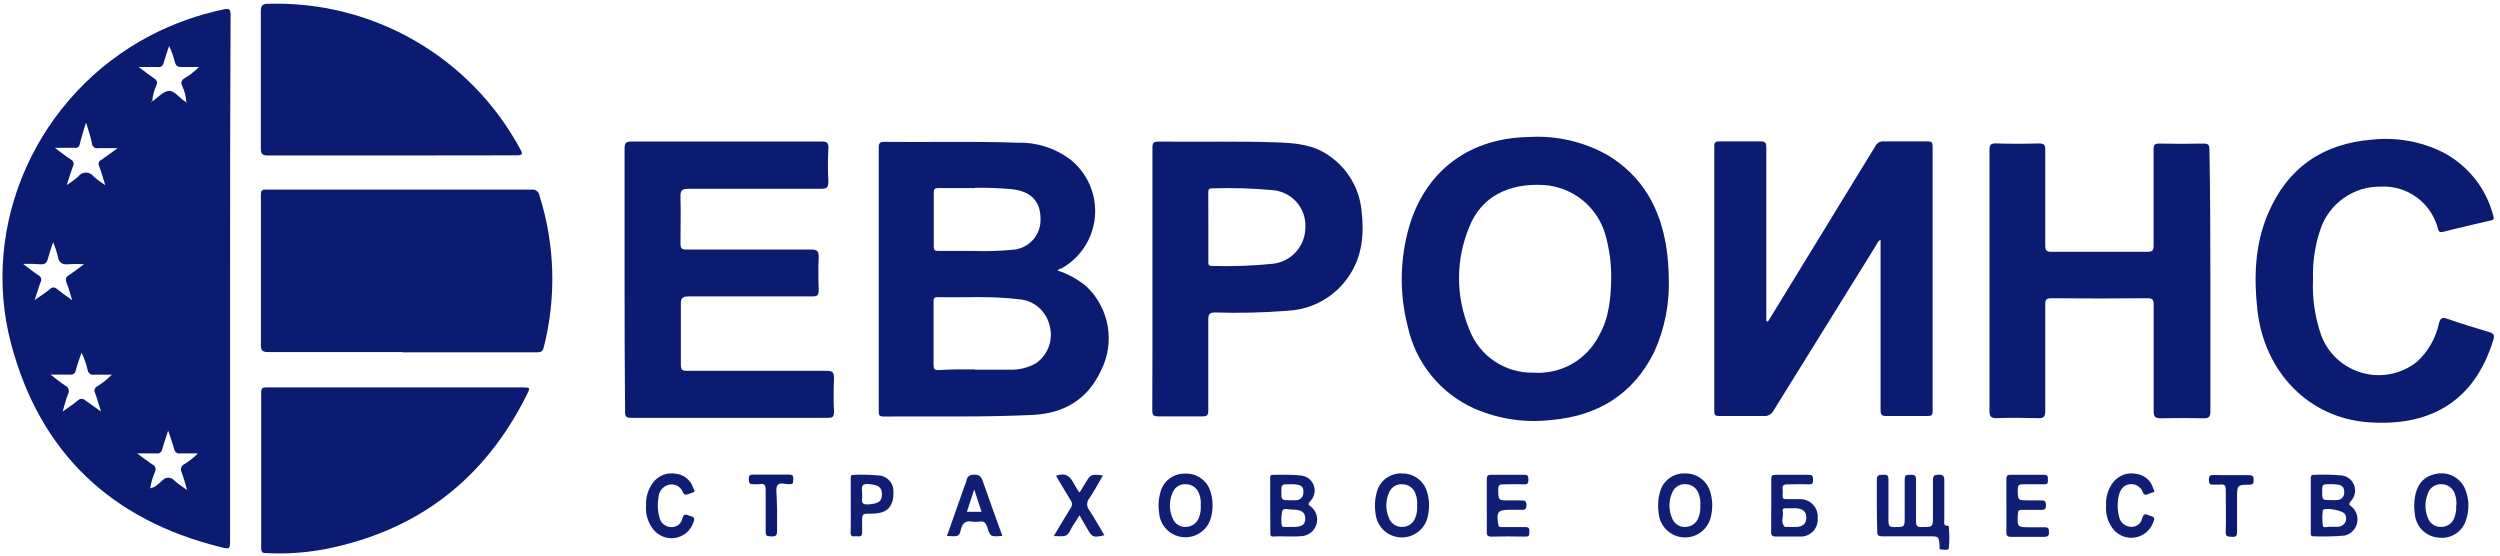 <svg width="342" height="76" viewBox="0 0 342 76" fill="none" xmlns="http://www.w3.org/2000/svg">
<path d="M31.472 38.119V73.829C31.472 75.139 31.472 75.169 30.132 74.829C15.212 71.129 5.482 61.919 1.532 47.089C-2.878 30.519 5.232 12.899 20.532 4.879C23.715 3.223 27.11 2.011 30.622 1.279C31.372 1.119 31.542 1.279 31.542 2.039C31.488 14.066 31.465 26.093 31.472 38.119ZM25.472 14.019H25.602V13.949H25.482C25.438 13.179 25.244 12.425 24.912 11.729C24.863 11.644 24.833 11.551 24.822 11.454C24.81 11.357 24.819 11.258 24.847 11.165C24.875 11.071 24.922 10.984 24.985 10.909C25.047 10.834 25.125 10.773 25.212 10.729C25.945 10.301 26.618 9.776 27.212 9.169C26.312 9.169 25.562 9.169 24.812 9.169C24.262 9.169 24.072 8.979 23.922 8.509C23.744 7.744 23.479 7.003 23.132 6.299C22.852 7.159 22.592 7.859 22.392 8.579C22.382 8.675 22.351 8.767 22.302 8.85C22.254 8.933 22.188 9.005 22.11 9.061C22.031 9.117 21.942 9.155 21.847 9.174C21.753 9.193 21.656 9.191 21.562 9.169C20.792 9.169 20.022 9.169 18.972 9.169C19.852 9.819 20.482 10.329 21.152 10.779C21.295 10.854 21.403 10.981 21.453 11.134C21.503 11.287 21.492 11.454 21.422 11.599C21.084 12.326 20.88 13.109 20.822 13.909C20.822 13.829 20.732 13.829 20.682 13.909C20.673 13.938 20.673 13.97 20.682 13.999L20.792 13.899C21.572 13.379 22.322 12.479 23.122 12.429C23.922 12.379 24.652 13.579 25.522 13.999L25.472 14.019ZM20.532 66.779C21.272 66.709 21.712 66.139 22.212 65.719C22.311 65.601 22.435 65.506 22.575 65.441C22.715 65.376 22.868 65.343 23.022 65.343C23.176 65.343 23.328 65.376 23.468 65.441C23.608 65.506 23.732 65.601 23.832 65.719C24.322 66.159 24.832 66.509 25.602 67.039C25.312 66.039 25.112 65.319 24.832 64.579C24.738 64.392 24.722 64.175 24.788 63.977C24.853 63.778 24.995 63.613 25.182 63.519C25.871 63.103 26.506 62.602 27.072 62.029C26.182 62.029 25.422 62.029 24.662 62.029C24.568 62.047 24.471 62.047 24.377 62.026C24.283 62.005 24.194 61.966 24.116 61.91C24.038 61.853 23.973 61.781 23.924 61.699C23.875 61.616 23.844 61.525 23.832 61.429C23.612 60.649 23.332 59.879 23.002 58.909C22.682 59.909 22.412 60.689 22.182 61.469C22.17 61.557 22.14 61.642 22.094 61.718C22.049 61.795 21.988 61.861 21.916 61.913C21.844 61.965 21.762 62.003 21.676 62.023C21.589 62.042 21.499 62.044 21.412 62.029C20.622 62.029 19.822 62.029 18.762 62.029C19.632 62.659 20.252 63.149 20.912 63.579C21.072 63.661 21.194 63.801 21.251 63.971C21.309 64.141 21.299 64.327 21.222 64.489C20.911 65.214 20.686 65.972 20.552 66.749L20.462 66.849H20.542L20.532 66.779ZM11.742 16.829C11.412 17.949 11.122 18.829 10.912 19.699C10.906 19.781 10.884 19.86 10.845 19.933C10.806 20.005 10.752 20.068 10.686 20.117C10.62 20.167 10.545 20.201 10.465 20.219C10.385 20.236 10.302 20.237 10.222 20.219C9.392 20.219 8.552 20.219 7.502 20.219C8.352 20.849 8.982 21.359 9.662 21.799C9.752 21.839 9.833 21.899 9.898 21.974C9.964 22.048 10.012 22.136 10.04 22.23C10.069 22.325 10.077 22.425 10.063 22.523C10.05 22.622 10.015 22.715 9.962 22.799C9.682 23.559 9.452 24.339 9.132 25.319C9.676 24.974 10.194 24.589 10.682 24.169C10.803 23.996 10.963 23.854 11.15 23.756C11.338 23.659 11.546 23.608 11.757 23.608C11.968 23.608 12.176 23.659 12.363 23.756C12.55 23.854 12.711 23.996 12.832 24.169C13.326 24.597 13.851 24.988 14.402 25.339C14.082 24.339 13.862 23.499 13.562 22.709C13.52 22.64 13.492 22.563 13.483 22.483C13.473 22.403 13.481 22.321 13.505 22.244C13.53 22.167 13.571 22.097 13.626 22.037C13.681 21.978 13.747 21.93 13.822 21.899C14.532 21.419 15.212 20.899 16.072 20.269C15.072 20.269 14.242 20.269 13.462 20.269C13.361 20.292 13.256 20.294 13.154 20.273C13.053 20.253 12.956 20.211 12.872 20.15C12.788 20.09 12.717 20.012 12.666 19.922C12.614 19.832 12.582 19.732 12.572 19.629C12.412 18.729 12.122 17.909 11.792 16.829H11.742ZM13.832 56.339C13.512 55.339 13.292 54.529 13.002 53.759C12.959 53.681 12.933 53.596 12.924 53.508C12.916 53.42 12.926 53.331 12.953 53.247C12.98 53.162 13.024 53.084 13.082 53.018C13.141 52.951 13.212 52.897 13.292 52.859C14.023 52.411 14.694 51.873 15.292 51.259C14.402 51.259 13.642 51.259 12.892 51.259C12.791 51.28 12.687 51.281 12.586 51.261C12.485 51.24 12.389 51.199 12.305 51.14C12.22 51.081 12.149 51.005 12.095 50.917C12.041 50.829 12.006 50.731 11.992 50.629C11.808 49.802 11.526 49 11.152 48.239C10.872 49.089 10.572 49.859 10.372 50.639C10.363 50.735 10.333 50.828 10.286 50.912C10.239 50.995 10.174 51.068 10.097 51.126C10.02 51.183 9.931 51.224 9.837 51.245C9.744 51.266 9.646 51.268 9.552 51.249C8.752 51.249 7.942 51.249 6.922 51.249C7.722 51.859 8.302 52.339 8.922 52.749C9.031 52.797 9.128 52.868 9.208 52.957C9.287 53.045 9.346 53.151 9.381 53.265C9.416 53.379 9.427 53.499 9.411 53.617C9.396 53.735 9.355 53.848 9.292 53.949C9.012 54.639 8.852 55.369 8.572 56.299C9.402 55.699 10.052 55.299 10.662 54.769C10.795 54.637 10.975 54.563 11.162 54.563C11.349 54.563 11.529 54.637 11.662 54.769C12.372 55.279 13.052 55.739 13.882 56.339H13.832ZM3.162 36.099C3.972 36.709 4.572 37.219 5.232 37.639C5.322 37.68 5.403 37.739 5.468 37.813C5.533 37.888 5.582 37.975 5.611 38.07C5.639 38.165 5.647 38.265 5.633 38.363C5.62 38.461 5.585 38.556 5.532 38.639C5.272 39.359 5.052 40.099 4.742 41.049C5.582 40.449 6.242 40.049 6.852 39.529C6.911 39.464 6.983 39.413 7.063 39.377C7.143 39.342 7.229 39.324 7.317 39.324C7.404 39.324 7.491 39.342 7.571 39.377C7.651 39.413 7.723 39.464 7.782 39.529C8.392 40.019 9.042 40.459 9.872 41.069C9.592 40.159 9.412 39.459 9.152 38.799C8.892 38.139 8.982 37.909 9.502 37.589C10.022 37.269 10.702 36.719 11.502 36.139C10.836 36.101 10.168 36.101 9.502 36.139C8.582 36.259 8.032 36.009 7.892 34.989C7.735 34.35 7.528 33.725 7.272 33.119C6.992 33.969 6.752 34.629 6.582 35.299C6.412 35.969 6.162 36.219 5.462 36.149C4.713 36.094 3.962 36.077 3.212 36.099H3.162Z" fill="#0B1B72"/>
<path d="M55.051 48.16C48.931 48.16 42.811 48.16 36.691 48.16C35.941 48.16 35.691 47.98 35.691 47.23C35.691 40.357 35.691 33.48 35.691 26.6C35.691 25.87 36.072 25.93 36.541 25.94H57.002C62.242 25.94 67.471 25.94 72.711 25.94C72.834 25.92 72.959 25.924 73.079 25.953C73.2 25.981 73.313 26.033 73.413 26.106C73.514 26.178 73.599 26.27 73.664 26.375C73.729 26.481 73.772 26.598 73.791 26.72C75.923 33.456 76.131 40.653 74.391 47.5C74.242 48.14 73.921 48.2 73.391 48.2C67.272 48.2 61.151 48.2 55.041 48.2L55.051 48.16Z" fill="#0B1B72"/>
<path d="M144.651 37C146.117 37.466 147.476 38.217 148.651 39.21C150.159 40.649 151.167 42.533 151.527 44.586C151.887 46.64 151.58 48.754 150.651 50.62C148.821 54.62 145.591 56.55 141.291 56.76C134.481 57.09 127.661 56.93 120.851 56.98C120.301 56.98 120.211 56.79 120.211 56.3C120.211 44.246 120.211 32.2 120.211 20.16C120.211 19.52 120.431 19.41 120.991 19.41C127.051 19.48 133.111 19.31 139.161 19.52C141.734 19.437 144.259 20.223 146.331 21.75C147.511 22.664 148.445 23.856 149.049 25.221C149.654 26.585 149.909 28.078 149.793 29.566C149.677 31.054 149.193 32.489 148.385 33.743C147.576 34.997 146.468 36.03 145.161 36.75C145.001 36.75 144.841 36.84 144.651 37ZM133.331 50.57C134.911 50.57 136.491 50.57 138.071 50.57C139.354 50.628 140.627 50.319 141.741 49.68C142.556 49.109 143.171 48.295 143.498 47.354C143.824 46.413 143.846 45.394 143.561 44.44C143.324 43.489 142.792 42.639 142.041 42.01C141.29 41.381 140.358 41.006 139.381 40.94C135.681 40.47 131.971 40.73 128.261 40.65C127.721 40.65 127.711 40.93 127.711 41.34C127.711 44.19 127.711 47.05 127.711 49.91C127.711 50.46 127.841 50.64 128.411 50.63C130.051 50.51 131.691 50.53 133.331 50.53V50.57ZM133.381 25.73C131.501 25.73 129.921 25.73 128.381 25.73C127.921 25.73 127.741 25.83 127.741 26.33C127.741 28.79 127.741 31.26 127.741 33.72C127.741 34.21 127.891 34.34 128.361 34.33C129.981 34.33 131.591 34.33 133.201 34.33C134.966 34.392 136.733 34.338 138.491 34.17C139.568 34.111 140.578 33.627 141.3 32.825C142.021 32.023 142.395 30.968 142.341 29.89C142.341 27.56 141.031 26.18 138.501 25.89C136.799 25.73 135.09 25.663 133.381 25.69V25.73Z" fill="#0B1B72"/>
<path d="M241.852 44L247.362 35C250.422 30 253.482 25 256.542 20C256.644 19.787 256.809 19.609 257.014 19.491C257.219 19.373 257.456 19.321 257.692 19.34C259.692 19.34 261.672 19.34 263.632 19.34C264.142 19.34 264.382 19.39 264.382 20.02C264.382 32.1 264.382 44.183 264.382 56.27C264.382 56.82 264.182 56.91 263.702 56.91C261.812 56.91 259.922 56.91 258.042 56.91C257.362 56.91 257.262 56.69 257.262 56.08C257.262 48.68 257.262 41.29 257.262 33.89V32.8C256.892 32.99 256.802 33.31 256.642 33.57C251.975 41.077 247.308 48.596 242.642 56.13C242.525 56.383 242.332 56.595 242.091 56.734C241.849 56.874 241.57 56.936 241.292 56.91C239.292 56.91 237.212 56.91 235.172 56.91C234.662 56.91 234.512 56.78 234.512 56.25C234.512 44.17 234.512 32.087 234.512 20C234.512 19.46 234.682 19.34 235.182 19.34C237.072 19.34 238.962 19.34 240.852 19.34C241.532 19.34 241.632 19.58 241.632 20.18C241.632 27.76 241.632 35.34 241.632 42.92V43.92L241.852 44Z" fill="#0B1B72"/>
<path d="M228.283 37.859C228.438 41.408 227.753 44.944 226.283 48.179C223.413 53.929 218.623 56.879 212.283 57.449C208.67 57.88 205.007 57.338 201.673 55.879C199.387 54.854 197.373 53.307 195.794 51.361C194.216 49.416 193.116 47.127 192.583 44.679C191.418 40.174 191.488 35.439 192.783 30.969C194.783 24.169 200.153 18.899 209.203 18.739C212.928 18.525 216.637 19.379 219.893 21.199C224.753 24.119 227.193 28.599 227.993 34.089C228.171 35.338 228.268 36.597 228.283 37.859V37.859ZM220.413 37.919C220.421 35.962 220.155 34.013 219.623 32.129C219.094 30.259 217.998 28.6 216.487 27.378C214.975 26.157 213.122 25.434 211.183 25.309C206.273 25.029 202.603 26.989 200.993 31.049C200.07 33.267 199.595 35.646 199.595 38.049C199.595 40.452 200.07 42.831 200.993 45.049C201.661 46.822 202.862 48.344 204.431 49.406C206 50.468 207.859 51.018 209.753 50.979C211.588 51.115 213.423 50.704 215.025 49.798C216.627 48.892 217.924 47.532 218.753 45.889C220.123 43.489 220.373 40.789 220.413 37.919Z" fill="#0B1B72"/>
<path d="M85.441 38.109C85.441 32.169 85.441 26.239 85.441 20.299C85.441 19.529 85.661 19.359 86.441 19.359C95.108 19.359 103.755 19.359 112.381 19.359C113.151 19.359 113.381 19.559 113.321 20.359C113.241 21.848 113.241 23.341 113.321 24.83C113.321 25.73 113.031 25.83 112.251 25.83C106.251 25.83 100.192 25.83 94.171 25.83C93.251 25.83 93.061 26.09 93.091 26.95C93.151 29.08 93.091 31.209 93.091 33.339C93.091 33.989 93.302 34.15 93.921 34.14C99.612 34.14 105.311 34.14 111.001 34.14C111.761 34.14 112.001 34.34 112.001 35.14C111.931 36.66 111.941 38.14 112.001 39.7C112.001 40.41 111.781 40.549 111.121 40.549C105.491 40.549 99.851 40.549 94.221 40.549C93.311 40.549 93.121 40.809 93.141 41.669C93.141 44.399 93.141 47.149 93.141 49.879C93.141 50.579 93.322 50.73 94.001 50.73C100.361 50.73 106.721 50.73 113.091 50.73C113.961 50.73 114.091 50.989 114.091 51.779C114.021 53.299 114.021 54.78 114.091 56.35C114.091 57.09 113.841 57.16 113.211 57.16C104.265 57.16 95.315 57.16 86.362 57.16C85.671 57.16 85.511 56.999 85.511 56.319C85.451 50.099 85.441 44.099 85.441 38.109Z" fill="#0B1B72"/>
<path d="M302.38 38.48C302.38 44.41 302.38 50.35 302.38 56.29C302.38 57.06 302.17 57.24 301.38 57.22C299.46 57.173 297.54 57.173 295.62 57.22C294.88 57.22 294.62 57.059 294.62 56.279C294.62 51.41 294.62 46.54 294.62 41.67C294.62 41.01 294.5 40.8 293.78 40.8C289.4 40.84 285.017 40.84 280.63 40.8C279.92 40.8 279.78 41.01 279.79 41.67C279.79 46.52 279.79 51.36 279.79 56.2C279.79 57.07 279.53 57.25 278.73 57.2C276.87 57.15 275.01 57.14 273.16 57.2C272.4 57.2 272.16 57.02 272.16 56.26C272.16 48.069 272.16 39.88 272.16 31.69C272.16 27.97 272.16 24.26 272.16 20.54C272.16 19.75 272.38 19.6 273.16 19.62C275.07 19.68 276.99 19.68 278.91 19.62C279.66 19.62 279.79 19.849 279.79 20.529C279.79 24.849 279.79 29.18 279.79 33.529C279.79 34.219 279.92 34.46 280.67 34.45C285.03 34.45 289.38 34.45 293.74 34.45C294.51 34.45 294.62 34.19 294.61 33.52C294.61 29.16 294.61 24.81 294.61 20.46C294.61 19.82 294.75 19.63 295.4 19.64C297.4 19.686 299.4 19.686 301.4 19.64C302.08 19.64 302.26 19.79 302.25 20.48C302.36 26.48 302.38 32.48 302.38 38.48Z" fill="#0B1B72"/>
<path d="M54.09 52.999H71.45C72.54 52.999 72.561 52.999 72.1 53.939C66.341 65.559 57.1 72.67 44.37 75.14C41.734 75.633 39.048 75.808 36.37 75.66C35.831 75.66 35.73 75.449 35.73 74.959C35.73 67.859 35.73 60.77 35.73 53.68C35.73 52.96 36.071 52.999 36.56 52.999H54.09Z" fill="#0B1B72"/>
<path d="M157.653 38.12C157.653 32.12 157.653 26.19 157.653 20.22C157.653 19.55 157.813 19.36 158.503 19.369C163.923 19.43 169.333 19.289 174.753 19.479C177.223 19.569 179.673 19.779 181.753 21.259C183.021 22.11 184.084 23.233 184.864 24.546C185.644 25.859 186.122 27.329 186.263 28.849C186.623 31.989 186.383 35.049 184.533 37.769C183.617 39.14 182.397 40.279 180.967 41.1C179.538 41.92 177.938 42.4 176.293 42.499C172.967 42.766 169.628 42.85 166.293 42.749C165.533 42.749 165.293 42.879 165.293 43.749C165.293 47.879 165.293 52.02 165.293 56.16C165.293 56.809 165.123 56.969 164.483 56.959C162.483 56.959 160.483 56.959 158.483 56.959C157.793 56.959 157.633 56.8 157.633 56.12C157.663 50.099 157.653 44.109 157.653 38.12ZM165.303 31.069V35.729C165.303 36.069 165.243 36.389 165.783 36.379C168.58 36.465 171.379 36.364 174.163 36.08C175.384 35.934 176.509 35.344 177.323 34.422C178.136 33.499 178.581 32.309 178.573 31.079C178.631 29.848 178.218 28.64 177.417 27.701C176.617 26.763 175.489 26.165 174.263 26.029C171.448 25.758 168.619 25.671 165.793 25.769C165.273 25.769 165.293 26.05 165.293 26.41C165.303 28 165.303 29.519 165.303 31.069V31.069Z" fill="#0B1B72"/>
<path d="M316.422 38.169C316.294 40.813 316.685 43.456 317.572 45.949C318.048 47.179 318.806 48.279 319.785 49.162C320.765 50.044 321.939 50.683 323.211 51.028C324.484 51.373 325.819 51.413 327.11 51.146C328.401 50.878 329.611 50.311 330.642 49.489C332.161 48.099 333.209 46.271 333.642 44.259C333.852 43.449 334.112 43.369 334.852 43.629C336.712 44.279 338.602 44.859 340.492 45.419C341.112 45.599 341.292 45.809 341.092 46.479C338.422 55.259 332.022 58.379 323.912 57.759C315.802 57.139 309.762 50.899 308.812 42.409C308.312 37.909 308.472 33.409 310.262 29.229C312.922 22.959 317.762 19.629 324.532 19.099C327.818 18.752 331.134 19.338 334.102 20.789C335.83 21.674 337.348 22.917 338.555 24.437C339.763 25.956 340.631 27.717 341.102 29.599C341.222 29.979 341.102 30.069 340.772 30.149C338.582 30.669 336.392 31.149 334.212 31.719C333.792 31.819 333.612 31.719 333.512 31.289C333.074 29.574 332.055 28.064 330.63 27.014C329.205 25.964 327.46 25.439 325.692 25.529C323.867 25.501 322.081 26.056 320.593 27.113C319.106 28.171 317.995 29.676 317.422 31.409C316.688 33.585 316.349 35.874 316.422 38.169V38.169Z" fill="#0B1B72"/>
<path d="M53.684 21.27C48.014 21.27 42.354 21.27 36.684 21.27C35.944 21.27 35.684 21.11 35.684 20.34C35.684 14.073 35.684 7.8 35.684 1.52C35.684 0.75 35.914 0.52 36.684 0.52C43.712 0.305 50.662 2.052 56.754 5.565C62.846 9.078 67.839 14.218 71.174 20.41C71.534 21.07 71.504 21.25 70.684 21.25C65.004 21.26 59.344 21.27 53.684 21.27Z" fill="#0B1B72"/>
<path d="M256.75 69.199C256.75 68.009 256.75 66.819 256.75 65.639C256.75 64.909 257.1 64.969 257.58 64.949C258.06 64.929 258.36 64.949 258.34 65.609C258.34 67.499 258.34 69.389 258.34 71.269C258.34 71.989 258.55 72.119 259.2 72.099C260.56 72.099 260.56 72.099 260.56 70.689C260.56 68.979 260.56 67.279 260.56 65.579C260.56 64.879 260.91 64.969 261.34 64.949C261.77 64.929 262.12 64.949 262.11 65.599C262.11 67.519 262.11 69.439 262.11 71.349C262.11 71.969 262.3 72.109 262.88 72.099C264.43 72.099 264.43 72.099 264.43 70.589C264.43 69.079 264.43 67.309 264.43 65.669C264.43 64.999 264.69 64.959 265.22 64.939C265.75 64.919 265.99 65.089 265.98 65.699C265.98 67.519 265.98 69.349 265.98 71.169C265.98 71.499 265.83 71.949 266.44 71.919C266.498 71.927 266.551 71.956 266.59 71.999C266.695 73.02 266.695 74.048 266.59 75.069C266.31 75.319 265.96 75.179 265.59 75.179C265.22 75.179 265.35 74.899 265.34 74.709C265.23 73.369 265.23 73.369 263.91 73.369C261.78 73.369 259.65 73.369 257.52 73.369C256.96 73.369 256.78 73.219 256.81 72.659C256.78 71.509 256.75 70.359 256.75 69.199Z" fill="#101F74"/>
<path d="M173.761 69.169V65.519C173.761 65.259 173.701 64.949 174.141 64.959C175.411 64.959 176.701 64.899 177.951 65.049C178.34 65.081 178.713 65.222 179.025 65.458C179.337 65.693 179.575 66.013 179.713 66.379C179.85 66.745 179.881 67.142 179.801 67.525C179.721 67.907 179.533 68.259 179.261 68.539C178.931 68.919 178.931 69.039 179.341 69.309C179.679 69.581 179.932 69.944 180.07 70.355C180.209 70.766 180.226 71.208 180.121 71.629C180.016 72.05 179.792 72.432 179.477 72.73C179.161 73.027 178.767 73.229 178.341 73.309C176.951 73.489 175.551 73.309 174.161 73.399C173.731 73.399 173.781 73.109 173.781 72.839L173.761 69.169ZM176.591 72.089H176.861C178.101 72.089 178.541 71.789 178.561 70.969C178.581 70.149 178.081 69.709 176.881 69.719C176.371 69.719 175.591 69.479 175.431 69.849C175.275 70.487 175.241 71.148 175.331 71.799C175.331 72.049 175.49 72.079 175.69 72.079L176.591 72.089ZM176.591 66.24C175.291 66.24 175.291 66.24 175.291 67.24C175.291 68.43 175.291 68.429 176.481 68.429C176.754 68.445 177.027 68.445 177.301 68.429C177.566 68.429 177.82 68.324 178.008 68.136C178.195 67.949 178.301 67.695 178.301 67.429C178.381 66.529 178.001 66.24 176.621 66.24H176.591Z" fill="#101F74"/>
<path d="M316.113 69.07V65.51C316.113 65.23 316.113 64.95 316.503 64.96C317.78 64.901 319.06 64.928 320.333 65.04C320.713 65.083 321.074 65.23 321.376 65.465C321.677 65.699 321.909 66.012 322.044 66.37C322.179 66.727 322.214 67.115 322.143 67.491C322.072 67.867 321.899 68.216 321.643 68.5C321.293 68.92 321.293 69.04 321.733 69.34C322.045 69.614 322.275 69.967 322.4 70.363C322.526 70.758 322.541 71.18 322.444 71.583C322.347 71.986 322.143 72.355 321.852 72.651C321.561 72.946 321.195 73.156 320.793 73.26C319.367 73.386 317.934 73.423 316.503 73.37C315.993 73.37 316.123 73 316.113 72.73V69.07ZM318.823 72.07C319.203 72.07 319.513 72.07 319.823 72.07C320.02 72.067 320.214 72.014 320.384 71.915C320.555 71.817 320.697 71.675 320.798 71.506C320.898 71.336 320.953 71.143 320.958 70.946C320.962 70.749 320.916 70.554 320.823 70.38C320.593 69.83 318.193 69.38 317.763 69.78C317.763 69.78 317.763 69.83 317.763 69.85C317.673 70.534 317.673 71.226 317.763 71.91C317.853 72.31 318.503 72 318.823 72.08V72.07ZM318.963 66.23C317.673 66.23 317.673 66.23 317.673 67.23C317.673 68.41 317.673 68.41 318.873 68.41C319.146 68.43 319.42 68.43 319.693 68.41C319.833 68.411 319.972 68.382 320.101 68.326C320.229 68.269 320.344 68.186 320.438 68.082C320.533 67.979 320.604 67.856 320.648 67.723C320.692 67.59 320.707 67.449 320.693 67.31C320.673 66.48 320.293 66.24 319.003 66.24L318.963 66.23Z" fill="#101F74"/>
<path d="M242.312 69.169C242.312 67.949 242.312 66.739 242.312 65.519C242.312 65.079 242.442 64.949 242.882 64.949C244.402 64.949 245.882 64.949 247.432 64.949C247.962 64.949 248.022 65.169 248.022 65.599C248.022 66.029 248.022 66.279 247.442 66.259C246.442 66.209 245.502 66.259 244.532 66.259C244.032 66.259 243.802 66.379 243.862 66.909C243.892 67.212 243.892 67.516 243.862 67.819C243.862 68.179 243.982 68.299 244.332 68.279C244.942 68.279 245.542 68.279 246.152 68.279C246.496 68.261 246.839 68.319 247.159 68.446C247.479 68.573 247.767 68.767 248.005 69.016C248.244 69.264 248.425 69.561 248.539 69.886C248.652 70.211 248.694 70.556 248.662 70.899C248.688 71.235 248.64 71.572 248.523 71.888C248.406 72.203 248.222 72.49 247.983 72.728C247.745 72.965 247.457 73.148 247.141 73.264C246.825 73.38 246.488 73.426 246.152 73.399C245.092 73.399 244.022 73.399 242.962 73.399C242.452 73.399 242.262 73.259 242.292 72.739C242.322 72.219 242.292 71.519 242.292 70.919L242.312 69.169ZM245.152 72.089H245.612C246.612 72.089 247.112 71.649 247.102 70.789C247.092 69.929 246.592 69.569 245.632 69.529C245.212 69.529 244.782 69.529 244.362 69.529C243.942 69.529 243.802 69.599 243.882 69.969C244.032 70.669 243.512 71.449 244.162 72.069C244.222 72.129 244.392 72.069 244.512 72.069L245.152 72.089Z" fill="#101F74"/>
<path d="M330.262 69.339C330.262 66.699 331.262 65.229 333.192 64.839C334.044 64.64 334.94 64.766 335.704 65.194C336.469 65.621 337.045 66.319 337.322 67.149C337.77 68.393 337.794 69.75 337.392 71.009C337.18 71.813 336.685 72.513 335.998 72.98C335.31 73.447 334.477 73.649 333.652 73.549C332.824 73.503 332.04 73.165 331.438 72.596C330.836 72.026 330.455 71.263 330.362 70.439C330.292 69.999 330.282 69.539 330.262 69.339ZM336.032 69.149C336.074 68.593 335.995 68.033 335.802 67.509C335.667 67.133 335.418 66.81 335.09 66.582C334.762 66.354 334.371 66.235 333.972 66.24C333.572 66.221 333.178 66.332 332.847 66.558C332.517 66.784 332.27 67.111 332.142 67.49C331.919 68.025 331.804 68.6 331.804 69.18C331.804 69.76 331.919 70.334 332.142 70.87C332.281 71.246 332.539 71.567 332.876 71.785C333.213 72.003 333.611 72.107 334.012 72.079C334.411 72.073 334.797 71.94 335.116 71.699C335.434 71.458 335.667 71.122 335.782 70.74C335.967 70.231 336.042 69.689 336.002 69.149H336.032Z" fill="#101F74"/>
<path d="M158.49 69.34C158.475 68.665 158.559 67.991 158.74 67.34C158.928 66.597 159.363 65.94 159.973 65.477C160.584 65.013 161.334 64.771 162.1 64.79C162.882 64.748 163.654 64.973 164.292 65.427C164.929 65.881 165.394 66.538 165.61 67.29C165.975 68.493 165.975 69.777 165.61 70.98C165.366 71.752 164.869 72.419 164.2 72.875C163.532 73.33 162.729 73.548 161.921 73.492C161.114 73.437 160.348 73.112 159.748 72.569C159.147 72.027 158.747 71.298 158.61 70.5C158.55 70.116 158.509 69.728 158.49 69.34V69.34ZM164.26 69.12C164.313 68.54 164.22 67.955 163.99 67.42C163.85 67.079 163.614 66.785 163.311 66.576C163.007 66.366 162.649 66.25 162.28 66.24C161.897 66.203 161.513 66.288 161.182 66.484C160.851 66.68 160.591 66.977 160.44 67.33C160.176 67.899 160.039 68.518 160.039 69.145C160.039 69.772 160.176 70.391 160.44 70.96C160.587 71.317 160.843 71.617 161.172 71.818C161.501 72.02 161.886 72.111 162.27 72.08C162.669 72.068 163.054 71.932 163.372 71.689C163.689 71.447 163.923 71.112 164.04 70.73C164.232 70.216 164.307 69.666 164.26 69.12V69.12Z" fill="#101F74"/>
<path d="M188.092 69.33C188.076 68.654 188.161 67.981 188.342 67.33C188.537 66.557 188.997 65.877 189.642 65.409C190.287 64.942 191.076 64.715 191.872 64.77C192.653 64.768 193.413 65.029 194.028 65.512C194.643 65.995 195.077 66.67 195.262 67.43C195.55 68.461 195.574 69.547 195.332 70.59C195.169 71.431 194.713 72.188 194.044 72.725C193.376 73.262 192.538 73.544 191.681 73.522C190.824 73.499 190.003 73.172 189.364 72.601C188.725 72.029 188.309 71.249 188.192 70.4C188.122 70 188.112 69.57 188.092 69.33ZM193.862 69.21C193.911 68.633 193.833 68.052 193.632 67.51C193.503 67.148 193.267 66.835 192.957 66.61C192.646 66.385 192.275 66.26 191.892 66.25C191.494 66.207 191.093 66.297 190.753 66.507C190.412 66.718 190.152 67.035 190.012 67.41C189.772 67.955 189.648 68.544 189.648 69.14C189.648 69.736 189.772 70.325 190.012 70.87C190.149 71.246 190.405 71.566 190.74 71.784C191.075 72.002 191.472 72.106 191.872 72.08C192.271 72.073 192.657 71.94 192.976 71.699C193.294 71.458 193.527 71.122 193.642 70.74C193.829 70.253 193.905 69.73 193.862 69.21V69.21Z" fill="#101F74"/>
<path d="M226.83 69.329C226.814 68.654 226.898 67.98 227.08 67.329C227.275 66.555 227.737 65.874 228.384 65.406C229.032 64.938 229.823 64.712 230.62 64.769C231.4 64.77 232.157 65.032 232.77 65.515C233.383 65.997 233.816 66.672 234 67.43C234.288 68.46 234.312 69.547 234.07 70.589C233.907 71.431 233.451 72.188 232.783 72.725C232.114 73.262 231.277 73.544 230.419 73.521C229.562 73.499 228.741 73.172 228.102 72.6C227.463 72.029 227.048 71.249 226.93 70.399C226.86 69.999 226.85 69.559 226.83 69.329ZM232.6 69.18C232.657 68.59 232.568 67.996 232.34 67.45C232.203 67.092 231.961 66.784 231.644 66.567C231.328 66.351 230.953 66.237 230.57 66.24C230.187 66.214 229.805 66.311 229.48 66.516C229.155 66.72 228.903 67.023 228.76 67.379C228.508 67.937 228.378 68.542 228.378 69.154C228.378 69.766 228.508 70.372 228.76 70.93C228.907 71.303 229.172 71.618 229.516 71.826C229.859 72.033 230.261 72.123 230.66 72.079C231.044 72.059 231.413 71.921 231.716 71.685C232.02 71.449 232.245 71.126 232.36 70.759C232.558 70.257 232.64 69.718 232.6 69.18Z" fill="#101F74"/>
<path d="M274.471 69.129C274.471 67.949 274.471 66.76 274.471 65.579C274.471 65.109 274.581 64.94 275.071 64.95C276.591 64.95 278.071 64.95 279.631 64.95C280.231 64.95 280.141 65.289 280.151 65.649C280.161 66.009 280.151 66.269 279.631 66.249C278.691 66.249 277.741 66.249 276.801 66.249C276.231 66.249 276.021 66.359 276.031 66.979C276.031 68.449 276.031 68.45 277.511 68.45C278.061 68.45 278.611 68.45 279.151 68.45C279.691 68.45 279.901 68.54 279.891 69.14C279.881 69.74 279.631 69.759 279.181 69.749C278.331 69.749 277.471 69.749 276.621 69.749C276.211 69.749 276.061 69.829 276.041 70.29C275.961 72.129 275.941 72.129 277.781 72.129C278.421 72.129 279.061 72.129 279.701 72.129C280.341 72.129 280.271 72.43 280.301 72.85C280.331 73.269 280.111 73.439 279.661 73.439C278.141 73.439 276.661 73.439 275.101 73.439C274.551 73.439 274.451 73.229 274.471 72.749C274.491 71.509 274.471 70.319 274.471 69.129Z" fill="#101F74"/>
<path d="M203.391 69.12C203.391 67.94 203.391 66.749 203.391 65.569C203.391 65.089 203.541 64.94 204.011 64.95C205.505 64.95 206.995 64.95 208.481 64.95C208.971 64.95 209.091 65.099 209.091 65.569C209.091 66.039 209.021 66.289 208.451 66.259C207.511 66.209 206.571 66.259 205.631 66.259C205.121 66.259 204.961 66.39 204.961 66.91C204.961 68.46 204.961 68.459 206.451 68.459C206.971 68.459 207.451 68.459 208.001 68.459C208.551 68.459 208.831 68.459 208.821 69.149C208.811 69.839 208.411 69.74 208.001 69.74C207.591 69.74 207.091 69.74 206.631 69.74C204.881 69.74 204.691 69.99 204.961 71.74C205.031 72.18 205.282 72.1 205.542 72.1C206.542 72.1 207.601 72.1 208.641 72.1C209.161 72.1 209.241 72.3 209.221 72.74C209.201 73.18 209.222 73.43 208.672 73.41C207.118 73.37 205.568 73.37 204.021 73.41C203.451 73.41 203.381 73.179 203.391 72.709C203.411 71.489 203.391 70.31 203.391 69.12Z" fill="#101F74"/>
<path d="M137.123 73.31C135.513 73.44 135.473 73.45 135.043 72.08C134.863 71.53 134.623 71.27 134.043 71.35C133.682 71.405 133.314 71.405 132.953 71.35C132.083 71.21 131.663 71.56 131.453 72.42C131.213 73.42 131.143 73.42 129.543 73.32L131.953 66.47C132.054 66.25 132.137 66.023 132.203 65.79C132.313 65.15 132.623 64.94 133.303 64.93C133.983 64.92 134.233 65.21 134.433 65.79C135.293 68.28 136.203 70.75 137.123 73.31ZM133.273 66.96L132.273 70.01H134.273L133.273 66.96Z" fill="#101F74"/>
<path d="M144.16 73.329C144.96 71.99 145.69 70.729 146.46 69.509C146.579 69.356 146.644 69.168 146.644 68.975C146.644 68.781 146.579 68.592 146.46 68.439C145.78 67.329 145.13 66.209 144.46 65.089C146.66 64.299 146.74 66.379 147.69 67.379C147.95 66.939 148.2 66.539 148.45 66.129C149.22 64.849 149.22 64.85 150.88 65.04C150.26 66.109 149.7 67.179 149.02 68.169C148.829 68.398 148.724 68.686 148.724 68.984C148.724 69.282 148.829 69.571 149.02 69.799C149.74 70.909 150.39 72.07 151.08 73.22C149.54 73.58 149.43 73.53 148.67 72.22L147.67 70.49C147.33 71.06 147.01 71.559 146.67 72.069C146 73.419 146 73.419 144.16 73.329Z" fill="#101F74"/>
<path d="M116.38 69.089V65.529C116.38 65.269 116.32 64.949 116.75 64.959C117.994 64.906 119.241 64.942 120.48 65.069C120.993 65.17 121.453 65.454 121.773 65.868C122.093 66.281 122.252 66.797 122.22 67.319C122.28 68.779 121.71 69.779 120.65 70.079C120.152 70.218 119.637 70.282 119.12 70.269C117.94 70.269 117.94 70.269 117.94 71.479C117.94 71.939 117.94 72.39 117.94 72.85C117.94 73.53 117.5 73.359 117.14 73.359C116.78 73.359 116.34 73.51 116.36 72.829C116.41 71.59 116.38 70.339 116.38 69.089ZM117.93 67.609C118.11 68.099 117.43 69.109 118.82 68.999C120.21 68.889 120.64 68.579 120.65 67.609C120.66 66.639 120.13 66.33 118.84 66.22C117.55 66.11 118 66.999 117.93 67.609V67.609Z" fill="#101F74"/>
<path d="M88.381 69.209C88.311 68.04 88.666 66.886 89.381 65.959C89.742 65.501 90.223 65.151 90.769 64.948C91.317 64.745 91.909 64.697 92.481 64.809C93.016 64.868 93.521 65.08 93.937 65.421C94.352 65.762 94.66 66.216 94.821 66.729C94.901 66.929 95.231 67.279 94.761 67.379C94.291 67.479 93.761 67.989 93.431 67.379C93.303 67.001 93.041 66.683 92.695 66.484C92.349 66.285 91.942 66.219 91.551 66.299C91.144 66.388 90.778 66.611 90.512 66.931C90.246 67.252 90.094 67.652 90.081 68.069C89.914 68.97 89.958 69.898 90.211 70.779C90.283 71.141 90.475 71.469 90.757 71.709C91.038 71.948 91.392 72.086 91.761 72.099C92.117 72.139 92.474 72.046 92.764 71.837C93.055 71.628 93.257 71.319 93.331 70.969C93.561 70.019 94.041 70.519 94.511 70.619C95.201 70.779 94.951 71.199 94.801 71.619C94.599 72.138 94.262 72.594 93.826 72.942C93.39 73.289 92.87 73.514 92.319 73.595C91.767 73.677 91.204 73.611 90.687 73.404C90.169 73.197 89.715 72.858 89.371 72.419C88.644 71.514 88.29 70.366 88.381 69.209V69.209Z" fill="#101F74"/>
<path d="M288.111 69.18C288.036 68.014 288.392 66.861 289.111 65.94C289.476 65.484 289.959 65.139 290.508 64.941C291.057 64.743 291.65 64.701 292.221 64.82C292.755 64.881 293.259 65.098 293.672 65.442C294.084 65.787 294.386 66.245 294.541 66.76C294.621 66.97 294.921 67.31 294.431 67.39C293.941 67.47 293.431 68 293.161 67.39C293.032 66.997 292.764 66.665 292.406 66.457C292.048 66.248 291.627 66.178 291.221 66.26C290.381 66.41 289.911 67.14 289.751 68.33C289.642 69.115 289.69 69.914 289.891 70.68C289.959 71.044 290.145 71.376 290.419 71.626C290.694 71.875 291.042 72.027 291.411 72.06C291.781 72.111 292.156 72.019 292.46 71.804C292.765 71.588 292.976 71.265 293.051 70.9C293.311 69.96 293.801 70.5 294.251 70.6C294.971 70.76 294.641 71.22 294.501 71.6C294.293 72.108 293.956 72.552 293.524 72.892C293.093 73.231 292.581 73.453 292.038 73.535C291.496 73.618 290.941 73.558 290.428 73.363C289.915 73.167 289.461 72.843 289.111 72.42C288.379 71.506 288.022 70.348 288.111 69.18Z" fill="#101F74"/>
<path d="M305.292 65C306.082 65 306.872 65 307.652 65C308.192 65 308.312 65.18 308.302 65.67C308.292 66.16 308.202 66.3 307.702 66.31C306.032 66.31 306.032 66.37 306.032 68.09C306.032 69.609 306.032 71.09 306.032 72.64C306.032 73.17 306.032 73.48 305.332 73.44C304.632 73.4 304.462 73.39 304.482 72.68C304.542 70.8 304.482 68.909 304.482 67.029C304.482 66.439 304.322 66.2 303.722 66.29C303.422 66.29 303.112 66.29 302.812 66.29C302.262 66.36 302.172 66.09 302.172 65.61C302.172 65.13 302.312 64.97 302.792 64.99C303.652 65 304.472 65 305.292 65Z" fill="#0B1B72"/>
<path d="M106.304 69.8C106.304 70.75 106.304 71.69 106.304 72.63C106.304 73.24 106.134 73.41 105.544 73.38C104.954 73.35 104.724 73.38 104.744 72.67C104.744 70.81 104.744 68.95 104.744 67.1C104.744 66.44 104.634 66.1 103.914 66.23C103.644 66.28 103.364 66.23 103.094 66.23C102.554 66.29 102.434 66.06 102.434 65.56C102.434 65.06 102.554 64.92 103.044 64.93C104.694 64.93 106.334 64.93 107.984 64.93C108.454 64.93 108.544 65.12 108.514 65.53C108.484 65.94 108.614 66.25 108.004 66.24C107.394 66.23 106.644 65.95 106.364 66.37C106.084 66.79 106.264 67.54 106.254 68.14L106.304 69.8Z" fill="#0B1B72"/>
</svg>
